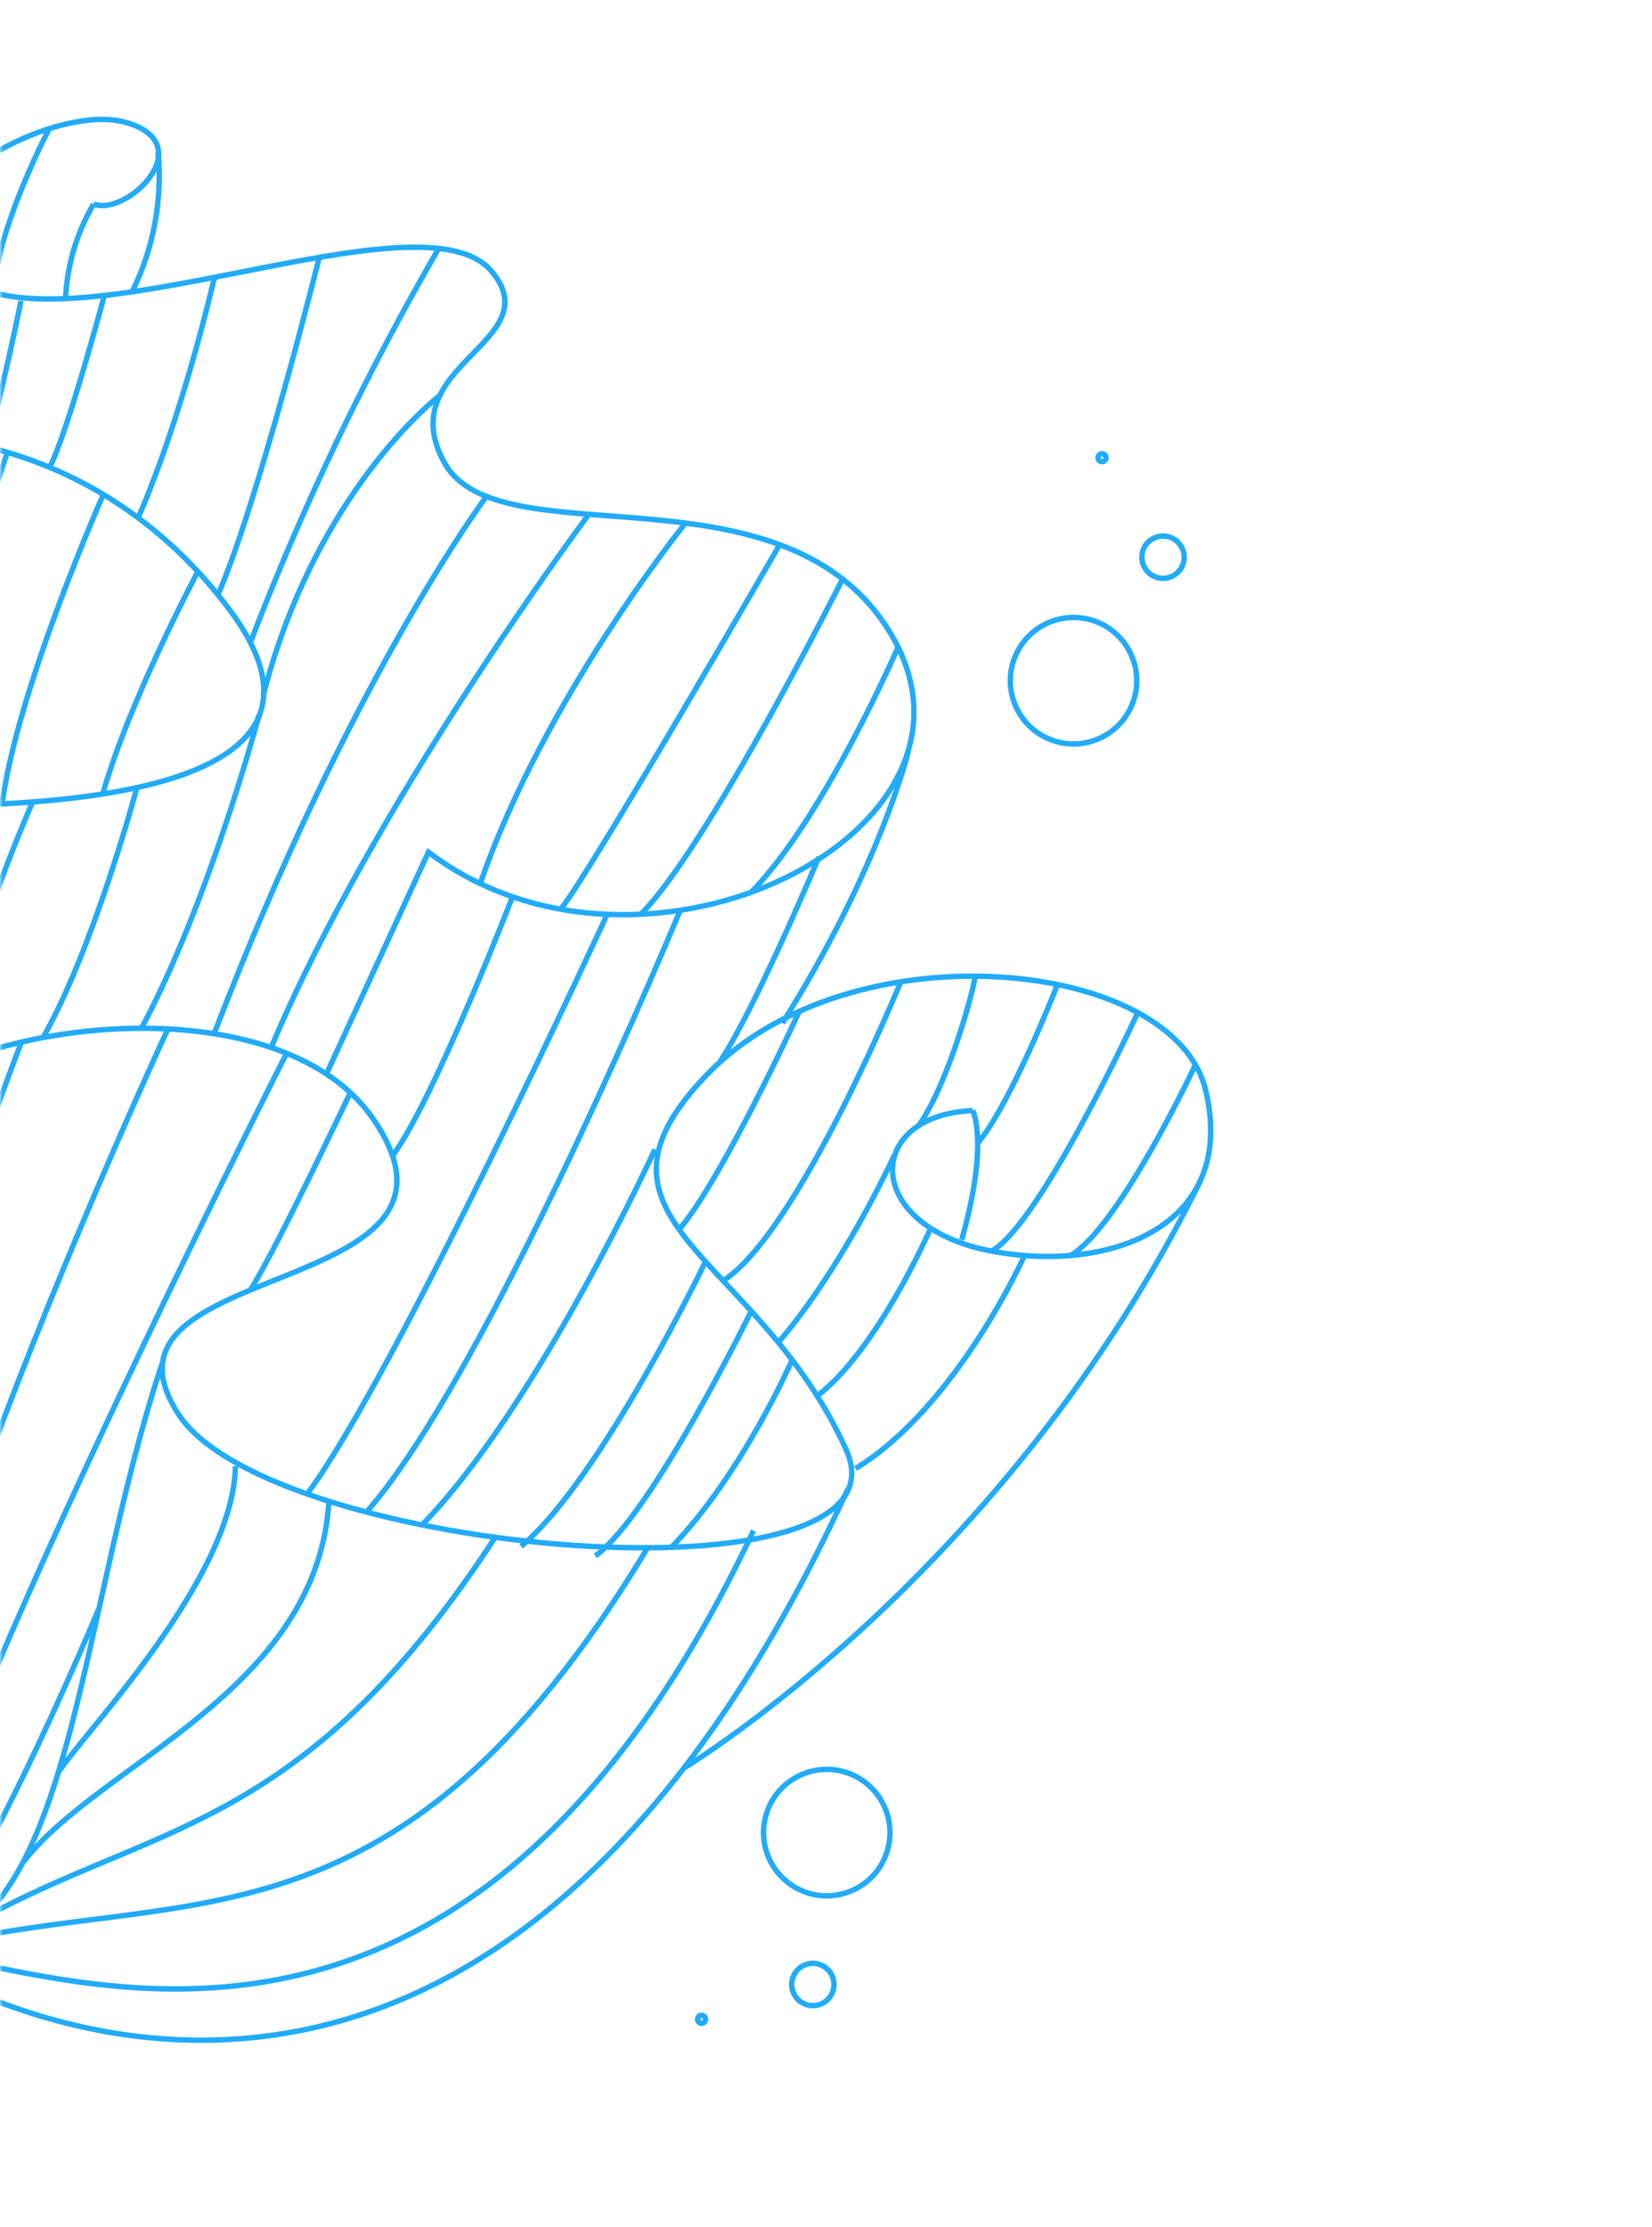 <svg width="305" height="411" viewBox="0 0 305 411" fill="none" xmlns="http://www.w3.org/2000/svg">
<mask id="mask0_1473_1176" style="mask-type:alpha" maskUnits="userSpaceOnUse" x="0" y="0" width="305" height="411">
<rect width="305" height="411" fill="#D9D9D9"/>
</mask>
<g mask="url(#mask0_1473_1176)">
<path d="M194.098 136.557C200.132 138.823 206.86 135.768 209.126 129.734C211.392 123.7 208.337 116.971 202.303 114.705C196.269 112.44 189.54 115.495 187.274 121.529C185.009 127.563 188.064 134.291 194.098 136.557Z" stroke="#22ABF8" stroke-miterlimit="10"/>
<path d="M203.212 85.163C203.591 85.305 204.014 85.114 204.156 84.734C204.298 84.355 204.106 83.933 203.727 83.79C203.348 83.648 202.926 83.84 202.783 84.219C202.641 84.598 202.833 85.021 203.212 85.163Z" stroke="#22ABF8" stroke-miterlimit="10"/>
<path d="M213.35 106.492C215.368 107.25 217.618 106.228 218.376 104.21C219.134 102.191 218.112 99.941 216.094 99.183C214.076 98.425 211.825 99.447 211.067 101.465C210.31 103.484 211.331 105.734 213.35 106.492Z" stroke="#22ABF8" stroke-miterlimit="10"/>
<path d="M148.537 349.154C154.571 351.42 161.3 348.365 163.566 342.33C165.831 336.296 162.776 329.568 156.742 327.302C150.708 325.036 143.98 328.091 141.714 334.126C139.448 340.16 142.503 346.888 148.537 349.154Z" stroke="#22ABF8" stroke-miterlimit="10"/>
<path d="M129.271 373.368C129.65 373.51 130.072 373.318 130.215 372.939C130.357 372.56 130.165 372.137 129.786 371.995C129.407 371.853 128.984 372.045 128.842 372.424C128.7 372.803 128.891 373.225 129.271 373.368Z" stroke="#22ABF8" stroke-miterlimit="10"/>
<path d="M148.699 369.914C150.717 370.672 152.968 369.65 153.726 367.632C154.483 365.614 153.462 363.363 151.443 362.606C149.425 361.848 147.175 362.869 146.417 364.888C145.659 366.906 146.681 369.156 148.699 369.914Z" stroke="#22ABF8" stroke-miterlimit="10"/>
<path d="M-59.88 146.254C-58.095 138.496 -55.284 131.01 -51.522 123.994C-91.416 87.575 -1.766 52.979 42.545 112.752C79.416 162.577 -60.734 146.611 -68.683 145.065C-93.428 140.282 -106.5 160.497 -75.748 175.155C-41.931 191.345 -60.306 232.109 -104.735 204.95C-132.553 187.944 -119.107 167.806 -93.954 183.96C-93.954 183.96 -99.497 201.033 -96.709 209.276" stroke="#22ABF8" stroke-miterlimit="10"/>
<path d="M17.27 37.672C23.539 40.026 37.351 26.354 22.96 22.517C8.569 18.679 -27.086 38.838 -6.417 51.827C14.252 64.815 77.922 34.815 90.756 50.068C101.699 63.088 72.006 67.368 82.07 85.433C92.134 103.498 144.074 84.671 163.986 116.191C187.361 153.202 118.857 187.398 79.097 157.273L60.174 198.424" stroke="#22ABF8" stroke-miterlimit="10"/>
<path d="M179.583 204.974C159.342 205.84 159.236 226.415 183.114 230.914C205.542 235.103 228.403 225.908 222.616 201.3C216.828 176.692 157.119 170.95 130.654 198.2C104.188 225.45 139.805 231.267 156.204 267.521C169.584 297.16 50.176 287.226 32.991 261.069C13.838 231.865 92.336 240.387 68.835 206.418C52.644 183.026 2.016 187.086 -18.212 201.502C-38.441 215.918 -16.086 235.297 -2.141 238.967C-2.141 238.967 -40.186 322.591 -18.22 360.703C-18.22 360.703 -68.545 335.267 -26.271 212.254" stroke="#22ABF8" stroke-miterlimit="10"/>
<path d="M29.936 251.624C13.542 300.921 13.743 359.01 -18.236 360.527C-18.236 360.527 84.711 431.437 156.521 274.857" stroke="#22ABF8" stroke-miterlimit="10"/>
<path d="M126.285 326.299C126.285 326.299 185.869 290.552 221.688 217.818" stroke="#22ABF8" stroke-miterlimit="10"/>
<path d="M167.675 138.783C167.675 138.783 162.376 160.392 144.444 188.814" stroke="#22ABF8" stroke-miterlimit="10"/>
<path d="M47.81 132.044C47.81 132.044 38.684 166.27 26.163 189.697" stroke="#22ABF8" stroke-miterlimit="10"/>
<path d="M-36.81 147.869C-36.81 147.869 -70.592 191.674 -42.544 282.866" stroke="#22ABF8" stroke-miterlimit="10"/>
<path d="M6 148.07C6 148.07 -8.057 179.873 -8.633 196.229" stroke="#22ABF8" stroke-miterlimit="10"/>
<path d="M25.266 145.418C25.266 145.418 17.331 174.949 8.006 191.385" stroke="#22ABF8" stroke-miterlimit="10"/>
<path d="M36.466 105.603C36.466 105.603 23.826 129.345 18.953 146.606" stroke="#22ABF8" stroke-miterlimit="10"/>
<path d="M19.04 91.356C19.04 91.356 3.162 127.216 0.387 148.419" stroke="#22ABF8" stroke-miterlimit="10"/>
<path d="M1.332 83.564C1.332 83.564 -17.165 138.463 -20.346 148.74" stroke="#22ABF8" stroke-miterlimit="10"/>
<path d="M-14.606 231.978C-14.606 231.978 -47.954 308.223 -25.539 354.61" stroke="#22ABF8" stroke-miterlimit="10"/>
<path d="M3.987 192.267C3.987 192.267 -9.538 226.767 -8.861 236.292" stroke="#22ABF8" stroke-miterlimit="10"/>
<path d="M31.074 189.74C31.074 189.74 -32.769 326.793 -20.569 355.798" stroke="#22ABF8" stroke-miterlimit="10"/>
<path d="M52.879 194.458C52.879 194.458 -23.68 345.424 -17.242 360.519" stroke="#22ABF8" stroke-miterlimit="10"/>
<path d="M64.683 201.64C64.683 201.64 51.048 230.512 46.319 237.922" stroke="#22ABF8" stroke-miterlimit="10"/>
<path d="M-17.184 360.54C5.165 360.318 83.32 400.924 139.109 282.5" stroke="#22ABF8" stroke-miterlimit="10"/>
<path d="M18.234 296.944C18.234 296.944 -7.929 359.632 -17.236 360.519" stroke="#22ABF8" stroke-miterlimit="10"/>
<path d="M119.632 285.559C71.565 365.378 32.091 346.555 -17.24 360.521" stroke="#22ABF8" stroke-miterlimit="10"/>
<path d="M91.487 283.627C52.931 342.91 24.043 335.576 -12.352 359.563" stroke="#22ABF8" stroke-miterlimit="10"/>
<path d="M60.726 277.068C58.605 312.252 18.282 325.451 4.353 343.609" stroke="#22ABF8" stroke-miterlimit="10"/>
<path d="M43.472 270.59C43.09 291.336 15.597 319.745 10.723 327.143" stroke="#22ABF8" stroke-miterlimit="10"/>
<path d="M189.145 231.718C189.145 231.718 176.754 259.533 157.957 271.037" stroke="#22ABF8" stroke-miterlimit="10"/>
<path d="M171.82 226.673C171.82 226.673 162.103 249.057 150.884 257.629" stroke="#22ABF8" stroke-miterlimit="10"/>
<path d="M143.695 247.734C143.695 247.734 154.027 236.565 165.129 213.198" stroke="#22ABF8" stroke-miterlimit="10"/>
<path d="M179.588 204.973C179.588 204.973 182.663 210.763 177.553 228.824" stroke="#22ABF8" stroke-miterlimit="10"/>
<path d="M147.654 186.465C147.654 186.465 133.443 217.491 125.364 226.945" stroke="#22ABF8" stroke-miterlimit="10"/>
<path d="M166.35 181.102C166.35 181.102 147.309 227.585 133.518 236.354" stroke="#22ABF8" stroke-miterlimit="10"/>
<path d="M180.012 180.053C180.164 181.338 175.254 199.77 169.62 207.729" stroke="#22ABF8" stroke-miterlimit="10"/>
<path d="M195.299 181.56C195.299 181.56 186.628 203.807 180.516 210.952" stroke="#22ABF8" stroke-miterlimit="10"/>
<path d="M209.967 187.068C209.967 187.068 192.245 225.643 183.126 230.876" stroke="#22ABF8" stroke-miterlimit="10"/>
<path d="M220.727 196.463C220.727 196.463 206.677 226.554 197.598 231.738" stroke="#22ABF8" stroke-miterlimit="10"/>
<path d="M81.107 73.07C81.107 73.07 58.342 90.408 48.565 128.453" stroke="#22ABF8" stroke-miterlimit="10"/>
<path d="M89.805 91.62C89.805 91.62 64.745 125.048 39.569 190.688" stroke="#22ABF8" stroke-miterlimit="10"/>
<path d="M108.719 94.909C108.719 94.909 69.065 147.981 50.046 193.392" stroke="#22ABF8" stroke-miterlimit="10"/>
<path d="M126.593 96.5C126.593 96.5 100.559 128.631 88.638 163.141" stroke="#22ABF8" stroke-miterlimit="10"/>
<path d="M143.94 100.536C143.94 100.536 109.286 160.586 103.529 167.8" stroke="#22ABF8" stroke-miterlimit="10"/>
<path d="M155.539 106.902C155.539 106.902 130.82 156.163 118.342 168.706" stroke="#22ABF8" stroke-miterlimit="10"/>
<path d="M165.773 119.506C165.773 119.506 152.163 150.906 138.778 164.569" stroke="#22ABF8" stroke-miterlimit="10"/>
<path d="M94.655 165.442C94.655 165.442 80.029 203.212 72.411 213.41" stroke="#22ABF8" stroke-miterlimit="10"/>
<path d="M112.108 168.736C112.108 168.736 72.967 253.811 56.854 275.53" stroke="#22ABF8" stroke-miterlimit="10"/>
<path d="M125.605 167.962C125.605 167.962 90.084 253.655 67.722 278.996" stroke="#22ABF8" stroke-miterlimit="10"/>
<path d="M120.918 212.133C120.918 212.133 99.082 259.746 77.995 281.353" stroke="#22ABF8" stroke-miterlimit="10"/>
<path d="M130.207 232.931C130.207 232.931 110.867 273.164 96.219 285.4" stroke="#22ABF8" stroke-miterlimit="10"/>
<path d="M146.254 250.959C146.254 250.959 137.175 271.868 124.076 285.448" stroke="#22ABF8" stroke-miterlimit="10"/>
<path d="M138.715 241.948C138.715 241.948 120.337 279.621 109.902 287.174" stroke="#22ABF8" stroke-miterlimit="10"/>
<path d="M151.19 158.161C151.19 158.161 139.58 185.867 133.02 195.786" stroke="#22ABF8" stroke-miterlimit="10"/>
<path d="M17.27 37.671C14.158 42.981 12.383 48.967 12.096 55.115" stroke="#22ABF8" stroke-miterlimit="10"/>
<path d="M29.201 28.057C30.008 36.907 28.357 45.808 24.431 53.781" stroke="#22ABF8" stroke-miterlimit="10"/>
<path d="M9.117 23.71C9.117 23.71 0.005 40.819 -1.285 53.668" stroke="#22ABF8" stroke-miterlimit="10"/>
<path d="M3.875 55.543C3.875 55.543 -0.085 75.052 -2.772 83.165" stroke="#22ABF8" stroke-miterlimit="10"/>
<path d="M19.271 54.509C19.271 54.509 12.591 79.515 9.158 86.29" stroke="#22ABF8" stroke-miterlimit="10"/>
<path d="M39.602 51.138C39.602 51.138 33.849 76.492 25.462 95.672" stroke="#22ABF8" stroke-miterlimit="10"/>
<path d="M58.955 47.461C58.955 47.461 47.584 93.078 40.181 109.918" stroke="#22ABF8" stroke-miterlimit="10"/>
<path d="M81.005 45.835C67.472 69.167 55.822 93.541 46.165 118.726" stroke="#22ABF8" stroke-miterlimit="10"/>
</g>
</svg>
